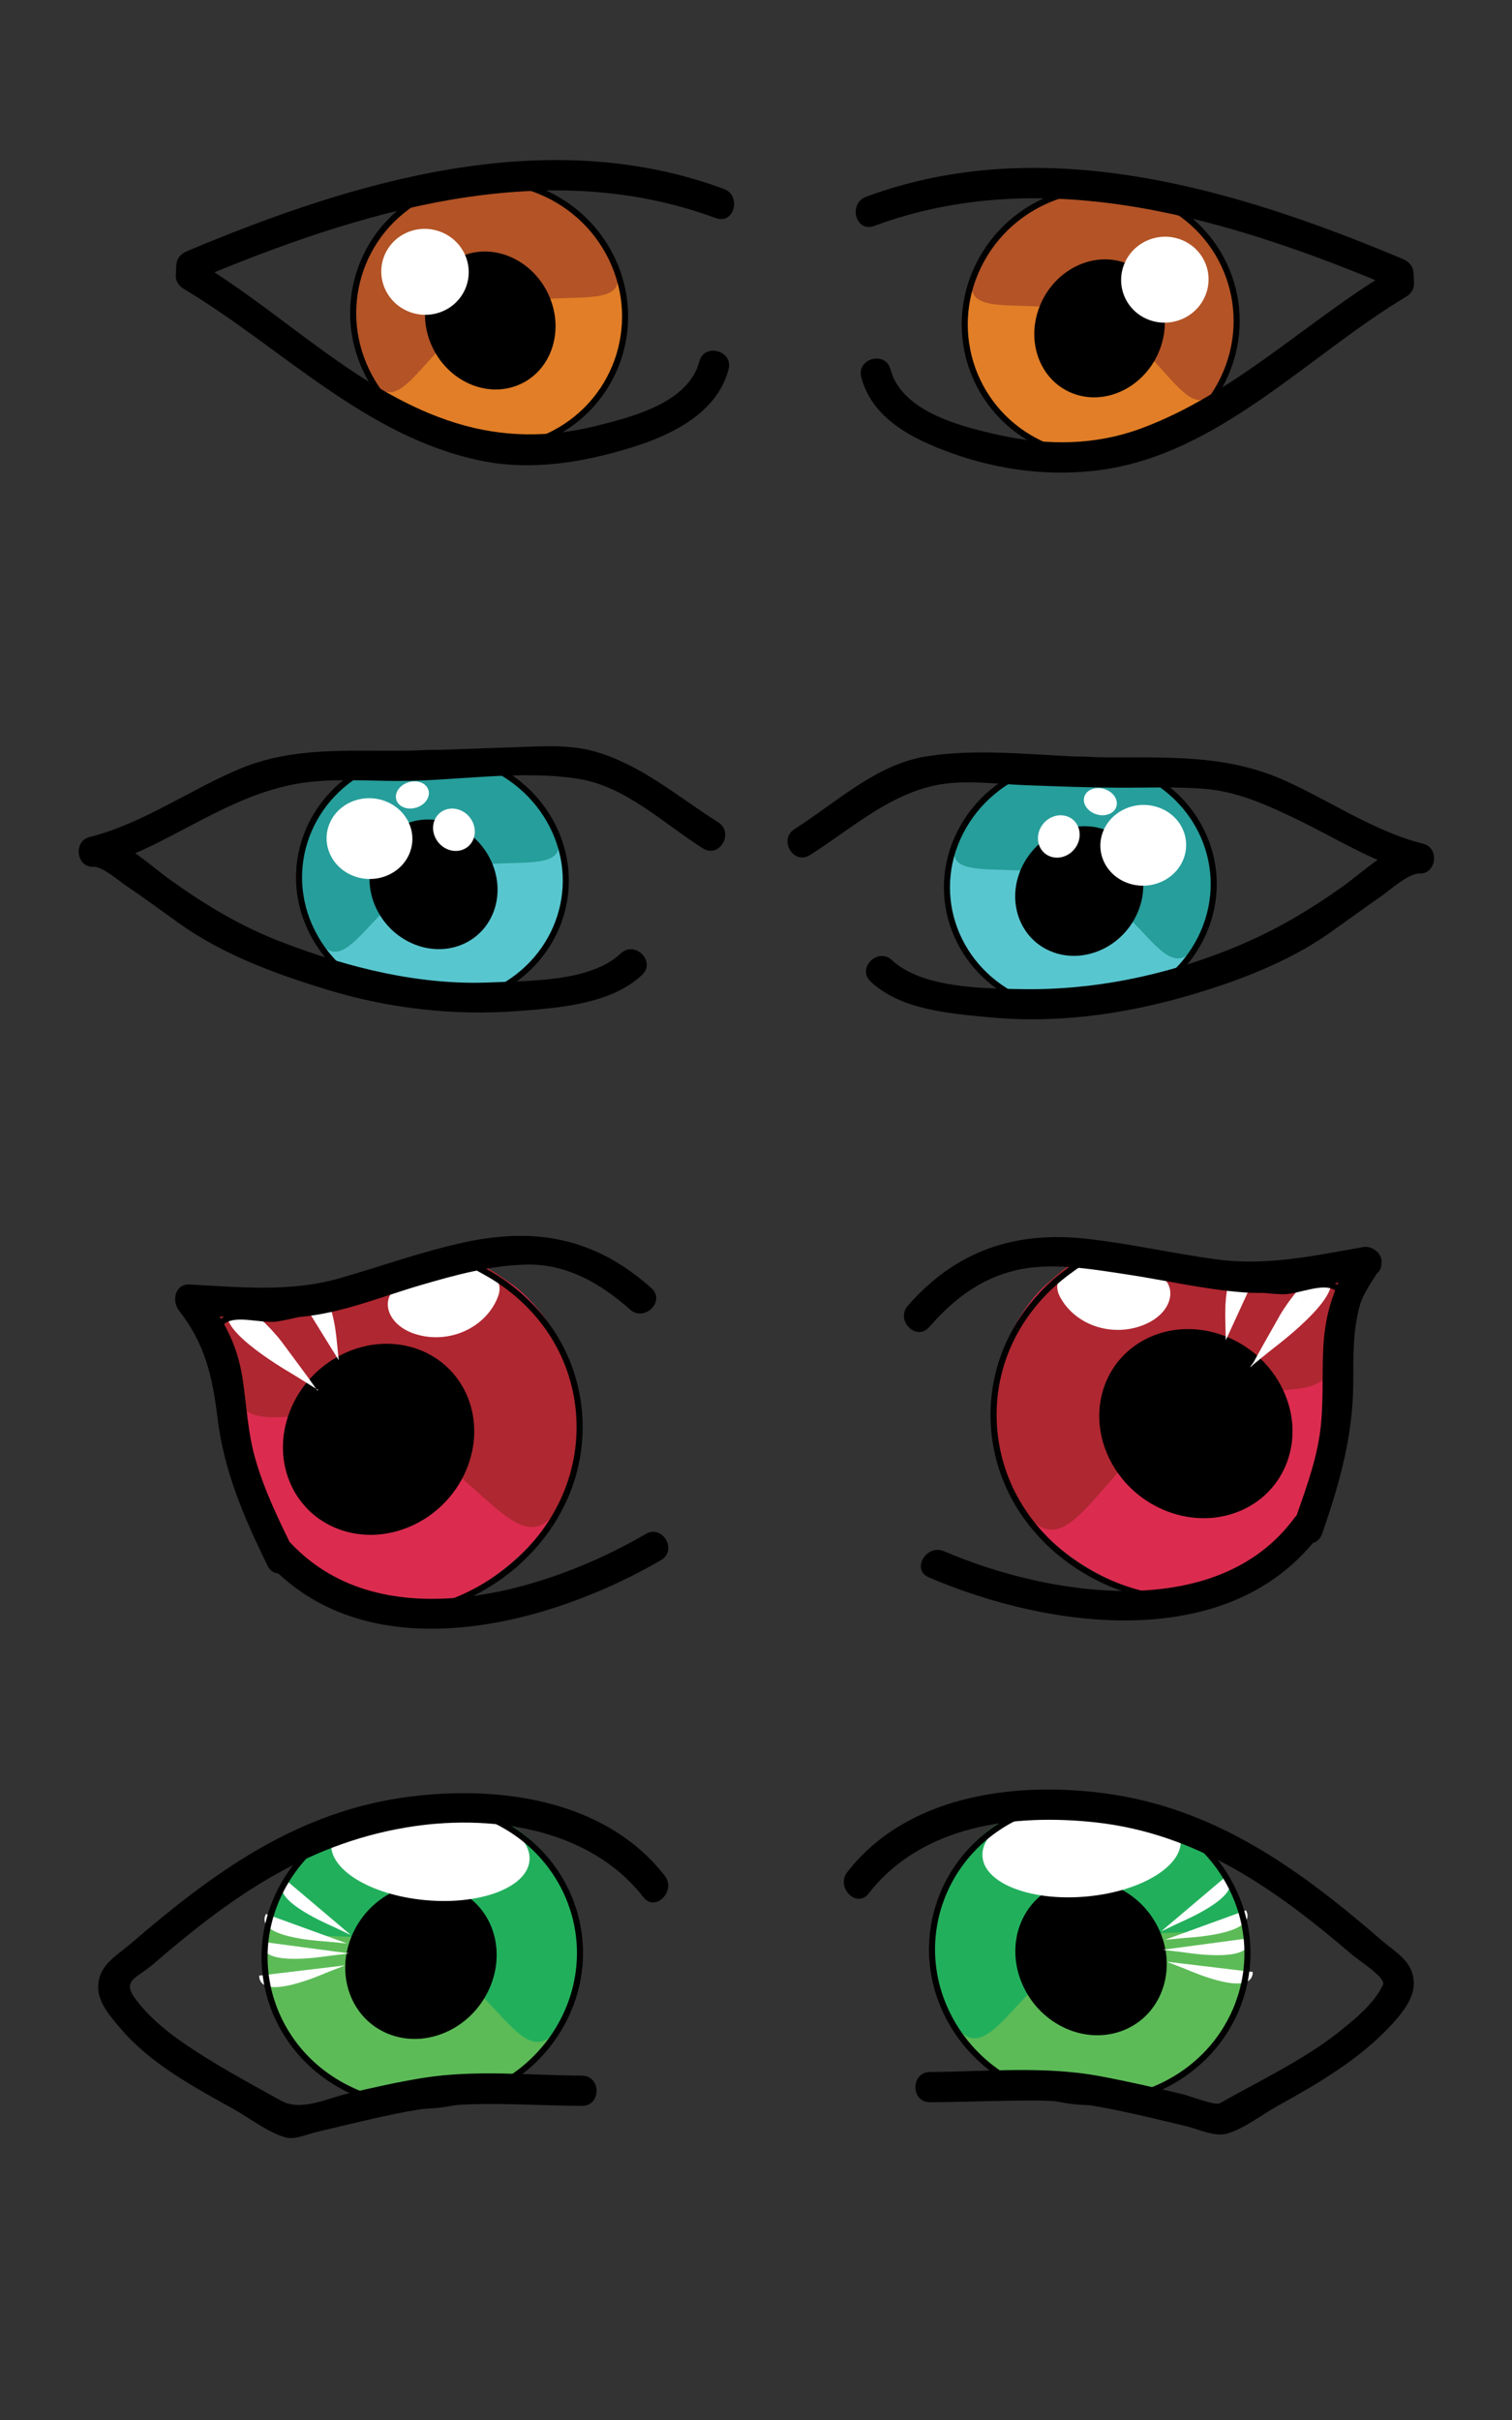 <?xml version="1.0" encoding="utf-8"?>
<!-- Generator: Adobe Illustrator 16.0.0, SVG Export Plug-In . SVG Version: 6.00 Build 0)  -->
<!DOCTYPE svg PUBLIC "-//W3C//DTD SVG 1.1//EN" "http://www.w3.org/Graphics/SVG/1.1/DTD/svg11.dtd">
<svg version="1.1" id="Layer_1" xmlns="http://www.w3.org/2000/svg" xmlns:xlink="http://www.w3.org/1999/xlink" x="0px" y="0px"
	 width="250px" height="400px" viewBox="0 0 250 400" enable-background="new 0 0 250 400" xml:space="preserve">
<rect x="0" y="0" width="250" height="400" fill="#333333" stroke="none"/>
<path fill="#58C6CF" d="M91.268,136.071c5.27,10.438,0.642,22.822-10.336,27.66c-10.979,4.84-24.152,0.301-29.422-10.137
	c-5.271-10.437-0.643-22.821,10.336-27.66C72.824,121.095,85.998,125.634,91.268,136.071z"/>
<path fill="#269E9B" d="M91.268,136.071c5.27,10.438-8.9,3.923-19.879,8.762c-10.979,4.839-14.609,19.199-19.879,8.762
	c-5.271-10.437-0.643-22.821,10.336-27.66C72.824,121.095,85.998,125.634,91.268,136.071z"/>
<path d="M81.232,142.369c2.521,5.532,0.289,11.717-4.986,13.816c-5.273,2.098-11.594-0.683-14.114-6.215
	c-2.522-5.531-0.292-11.717,4.983-13.816C72.39,134.055,78.711,136.837,81.232,142.369z"/>
<path fill="none" stroke="#000000" stroke-miterlimit="10" d="M91.377,136.526c5.27,10.437,0.642,22.822-10.336,27.66
	c-10.979,4.84-24.152,0.301-29.422-10.137c-5.271-10.437-0.643-22.822,10.336-27.66C72.934,121.55,86.107,126.089,91.377,136.526z"
	/>
<path fill="#FFFFFF" d="M67.606,136.019c1.548,3.398-0.112,7.312-3.71,8.742c-3.596,1.432-7.769-0.16-9.316-3.558
	c-1.549-3.397,0.111-7.312,3.707-8.743C61.886,131.028,66.057,132.623,67.606,136.019z"/>
<path fill="#FFFFFF" d="M78.17,135.914c0.822,1.812,0.096,3.832-1.623,4.514c-1.717,0.682-3.779-0.233-4.602-2.044
	c-0.824-1.811-0.098-3.832,1.619-4.513C75.285,133.188,77.345,134.104,78.17,135.914z"/>
<path fill="#FFFFFF" d="M70.756,130.37c0.505,1.104-0.235,2.458-1.653,3.025c-1.419,0.568-2.981,0.132-3.486-0.972
	c-0.506-1.104,0.233-2.459,1.653-3.027C68.688,128.83,70.248,129.265,70.756,130.37z"/>
<path fill="#E17E27" d="M101.027,42.229c5.372,11.107,0.654,24.286-10.535,29.435c-11.191,5.149-24.619,0.32-29.99-10.788
	C55.13,49.77,59.848,36.59,71.037,31.441C82.229,26.292,95.656,31.122,101.027,42.229z"/>
<path fill="#B35326" d="M101.027,42.229c5.372,11.107-9.072,4.175-20.263,9.324c-11.19,5.149-14.892,20.432-20.263,9.324
	C55.13,49.77,59.848,36.59,71.037,31.441C82.229,26.292,95.656,31.122,101.027,42.229z"/>
<path d="M90.799,48.931c2.57,5.887,0.295,12.469-5.082,14.703c-5.376,2.233-11.818-0.727-14.387-6.614
	c-2.572-5.886-0.298-12.469,5.078-14.703C81.785,40.083,88.229,43.044,90.799,48.931z"/>
<path fill="none" stroke="#000000" stroke-miterlimit="10" d="M101.139,42.713c5.372,11.106,0.654,24.286-10.535,29.435
	c-11.191,5.149-24.619,0.319-29.99-10.788c-5.372-11.106-0.654-24.286,10.535-29.434C82.34,26.776,95.768,31.606,101.139,42.713z"/>
<path fill="#FFFFFF" d="M76.91,42.173c1.578,3.616-0.115,7.781-3.781,9.303c-3.666,1.524-7.919-0.17-9.497-3.787
	c-1.579-3.615,0.114-7.781,3.779-9.304C71.078,36.862,75.33,38.559,76.91,42.173z"/>
<g>
	<g>
		<path d="M115.639,59.739c-1.813,6.823-10.99,9.136-16.956,10.633c-7.87,1.975-15.5,1.956-23.275-0.442
			c-16.046-4.947-28.424-18.093-42.583-26.55c0.413,0.72,0.826,1.439,1.238,2.159c0.028-0.546,0.055-1.093,0.083-1.64
			c-0.612,0.804-1.224,1.607-1.835,2.411c26.787-11.254,57.51-20.841,86.042-10.256c3.029,1.124,4.325-3.71,1.329-4.821
			c-29.338-10.884-61.129-1.328-88.7,10.256c-1.088,0.458-1.773,1.178-1.835,2.411c-0.028,0.546-0.055,1.093-0.083,1.64
			c-0.044,0.873,0.509,1.724,1.238,2.159c16.208,9.681,30.047,24.468,49.131,28.436c8.388,1.744,16.97,0.311,25.045-2.188
			c6.596-2.042,14.067-5.666,15.982-12.877C121.29,57.948,116.466,56.625,115.639,59.739L115.639,59.739z"/>
	</g>
</g>
<path fill="#E17E27" d="M161.843,43.527c-5.373,11.107-0.655,24.287,10.535,29.435c11.19,5.149,24.618,0.32,29.99-10.787
	c5.371-11.107,0.654-24.286-10.536-29.435C180.641,27.591,167.214,32.42,161.843,43.527z"/>
<path fill="#B35326" d="M161.843,43.527c-5.373,11.107,9.072,4.175,20.262,9.324c11.191,5.149,14.892,20.432,20.264,9.324
	c5.371-11.107,0.654-24.286-10.536-29.435C180.641,27.591,167.214,32.42,161.843,43.527z"/>
<path d="M172.071,50.229c-2.57,5.887-0.295,12.469,5.081,14.703s11.819-0.727,14.388-6.614c2.571-5.885,0.297-12.468-5.079-14.702
	S174.642,44.343,172.071,50.229z"/>
<path fill="none" stroke="#000000" stroke-miterlimit="10" d="M161.731,44.012c-5.373,11.107-0.655,24.287,10.535,29.435
	c11.19,5.149,24.618,0.319,29.99-10.788c5.371-11.106,0.654-24.286-10.536-29.434C180.53,28.075,167.103,32.905,161.731,44.012z"/>
<path fill="#FFFFFF" d="M185.96,43.472c-1.578,3.616,0.115,7.781,3.781,9.303c3.666,1.524,7.918-0.17,9.496-3.786
	c1.58-3.615-0.113-7.781-3.779-9.304C191.791,38.161,187.54,39.857,185.96,43.472z"/>
<g>
	<g>
		<path d="M142.408,62.367c1.841,6.922,8.605,10.248,14.842,12.496c7.937,2.86,16.463,3.957,24.815,2.807
			c19.563-2.694,34.272-18.979,50.503-28.673c0.729-0.436,1.282-1.285,1.238-2.159c-0.027-0.546-0.055-1.093-0.082-1.64
			c-0.062-1.232-0.747-1.954-1.835-2.411c-27.572-11.584-59.363-21.14-88.703-10.256c-2.995,1.111-1.7,5.945,1.33,4.821
			c28.532-10.585,59.256-0.998,86.043,10.256c-0.611-0.804-1.224-1.607-1.835-2.411c0.027,0.546,0.055,1.093,0.082,1.64
			c0.413-0.72,0.825-1.439,1.238-2.159c-13.946,8.33-25.854,20.378-41.274,26.104c-7.712,2.864-15.578,2.888-23.527,1.135
			c-6.214-1.37-16.135-3.813-18.013-10.88C146.402,57.925,141.579,59.247,142.408,62.367L142.408,62.367z"/>
	</g>
</g>
<g>
	<g>
		<path d="M118.739,135.912c-6.652-4.201-12.604-9.438-20.294-11.668c-4.539-1.317-9.524-0.835-14.172-0.702
			c-5.648,0.163-11.29,0.449-16.94,0.532c-9.525,0.14-18.865-0.743-27.856,3.071c-8.216,3.485-16.011,9.047-24.691,11.217
			c-2.714,0.679-2.176,5.059,0.665,4.911c1.496-0.078,4.258,2.373,5.501,3.206c2.938,1.968,5.782,4.077,8.657,6.133
			c7.287,5.213,16.084,8.421,24.601,11.008c10.22,3.104,20.939,4.307,31.579,3.484c6.701-0.518,15.238-1.126,20.378-5.97
			c2.351-2.215-1.191-5.744-3.535-3.535c-5.008,4.719-15.108,4.502-21.569,4.785c-11.64,0.509-23.267-2.405-34.07-6.505
			c-7.135-2.708-12.945-6.217-19.061-10.6c-3.13-2.244-8.276-7.226-12.48-7.006c0.222,1.637,0.443,3.274,0.665,4.911
			c6.81-1.703,12.965-5.582,19.216-8.686c5.071-2.518,10.099-4.595,15.761-5.237c4.743-0.538,9.599-0.203,14.359-0.177
			c9.89,0.054,20.465-1.905,30.257-0.336c7.764,1.243,14.084,7.424,20.508,11.481C118.951,141.957,121.457,137.628,118.739,135.912
			L118.739,135.912z"/>
	</g>
</g>
<path fill="#58C6CF" d="M158.856,137.18c-5.271,10.438-0.643,22.822,10.336,27.66c10.979,4.84,24.152,0.301,29.422-10.137
	c5.27-10.437,0.643-22.821-10.336-27.66S164.126,126.743,158.856,137.18z"/>
<path fill="#269E9B" d="M158.856,137.18c-5.271,10.438,8.9,3.923,19.879,8.762c10.979,4.839,14.609,19.199,19.879,8.761
	c5.27-10.437,0.643-22.821-10.336-27.66S164.126,126.743,158.856,137.18z"/>
<path d="M168.892,143.479c-2.521,5.531-0.29,11.717,4.985,13.816c5.274,2.098,11.595-0.683,14.114-6.215
	c2.523-5.531,0.292-11.717-4.982-13.817C177.733,135.164,171.413,137.947,168.892,143.479z"/>
<path fill="none" stroke="#000000" stroke-miterlimit="10" d="M158.747,137.636c-5.271,10.437-0.643,22.821,10.336,27.659
	c10.979,4.84,24.152,0.301,29.422-10.137c5.27-10.437,0.643-22.821-10.336-27.659C177.19,122.66,164.017,127.198,158.747,137.636z"
	/>
<path fill="#FFFFFF" d="M182.517,137.128c-1.547,3.398,0.113,7.312,3.711,8.742c3.596,1.432,7.768-0.16,9.316-3.558
	c1.549-3.397-0.111-7.312-3.708-8.743C188.237,132.138,184.067,133.732,182.517,137.128z"/>
<path fill="#FFFFFF" d="M171.954,137.023c-0.823,1.812-0.097,3.832,1.622,4.514c1.718,0.682,3.779-0.233,4.603-2.044
	s0.098-3.832-1.62-4.513C174.839,134.297,172.778,135.213,171.954,137.023z"/>
<path fill="#FFFFFF" d="M179.368,131.479c-0.506,1.104,0.234,2.458,1.652,3.025c1.42,0.568,2.981,0.132,3.486-0.972
	c0.506-1.104-0.232-2.459-1.652-3.027C181.435,129.939,179.875,130.374,179.368,131.479z"/>
<g>
	<g>
		<path d="M133.907,141.339c6.662-4.207,12.635-9.707,20.508-11.481c4.782-1.078,10.346-0.251,15.2-0.073
			c5.02,0.184,10.034,0.383,15.058,0.41c4.797,0.025,9.568-0.186,14.358,0.177c5.646,0.427,10.74,2.808,15.763,5.237
			c6.299,3.046,12.385,6.978,19.215,8.686c0.222-1.637,0.443-3.274,0.665-4.911c-4.211-0.22-9.34,4.767-12.48,7.006
			c-6.157,4.392-11.938,7.766-19.062,10.6c-10.829,4.31-22.405,6.689-34.069,6.505c-6.374-0.1-16.662-0.163-21.569-4.785
			c-2.345-2.208-5.887,1.32-3.535,3.535c4.938,4.651,12.859,5.244,19.283,5.875c11.065,1.087,22.015-0.358,32.673-3.389
			c8.169-2.323,16.872-5.573,23.862-10.482c2.853-2.004,5.657-4.077,8.523-6.063c1.402-0.972,4.653-3.892,6.374-3.802
			c2.841,0.148,3.379-4.232,0.665-4.911c-8.095-2.023-15.398-7.101-22.984-10.493c-9.625-4.304-19.259-3.741-29.563-3.795
			c-9.785-0.051-20.002-1.702-29.705-0.148c-8.252,1.322-14.89,7.684-21.702,11.985
			C128.666,138.738,131.172,143.066,133.907,141.339L133.907,141.339z"/>
	</g>
</g>
<path fill="#DB2C4F" d="M36.445,224.051c0.594,1.975,1.553,4.02,2.068,6.177c1.084,4.551,1.783,9.224,3.263,13.749
	c1.639,5.012,2.838,9.688,6.208,13.968c1.626,2.066,3.544,4.097,5.677,5.521c13.946,9.311,34.196-3.475,39.964-16.919
	c3.746-8.732,2.845-19.013-2.334-26.974c-4.014-6.17-11.194-12.885-18.698-8.713c-4.803,2.67-9.922,4.609-15.326,5.664
	c-3.951,0.771-7.613,2.454-11.587,2.91C41.3,219.938,34.375,217.164,36.445,224.051z"/>
<path fill="#AF2731" d="M36.48,223.801c0.593,2.04,1.584,4.256,1.865,5.187c0.716,2.367,1.275,4.135,3.806,4.89
	c2.75,0.823,6.286,0.075,9.112,0.158c3.941,0.116,7.894,0.584,11.636,1.879c16.97,5.872,23.938,26.457,30.727,10.632
	c3.582-8.349,2.915-18.125-1.701-25.94c-2.775-4.695-12.227-14.518-18.383-12.117c-3.184,1.24-5.906,3.464-9.516,4.379
	c-3.629,0.92-7.406,1.359-11.15,1.236c-3.754-0.125-7.095-0.162-10.874,0.743c-1.239,0.297-3.83,0.581-4.821,1.364
	C35.329,217.673,35.879,221.739,36.48,223.801z"/>
<path fill="#FFFFFF" d="M67.697,211.814c-5.314,1.39-4.487,7.018,1.057,8.717s11.627-1.081,13.586-6.215
	c1.978-5.174-7.77-5.953-10.743-4.038C66.328,213.67,72.859,210.467,67.697,211.814z"/>
<path d="M47.878,233.391c-3.19,8.356,0.814,17.149,8.944,19.642c8.129,2.489,17.307-2.263,20.495-10.62
	c3.192-8.356-0.81-17.15-8.937-19.642C60.248,220.278,51.07,225.034,47.878,233.391z"/>
<path fill="#FFFFFF" d="M52.475,229.834c-1.591-2.287-4.071-5.564-5.921-8.08c-1.021-1.39-6.22-7.246-8.128-5.927
	c-4.306,2.985,8.437,10.396,9.923,11.286c1.418,0.846,2.839,1.792,4.262,2.637"/>
<path fill="#FFFFFF" d="M56.002,224.824c-0.271-2.475-0.408-5.229-1.064-7.631c-0.867-3.172-1.466-1.863-4.208-0.884"/>
<path fill="none" stroke="#000000" stroke-miterlimit="10" d="M36.294,225.25c0.074,0.429,0.134,0.822,0.165,1.16
	c0.694,7.6,1.898,15.359,5.643,22.122c3.036,5.484,5.075,10.754,10.962,14.15c3.665,2.113,8.306,2.202,12.345,3.202
	c3.862,0.956,7.266-0.139,10.884-1.719c7.581-3.306,13.938-9.301,17.216-16.943c3.781-8.813,2.931-19.004-2.352-27.021
	c-2.736-4.151-6.518-7.555-10.867-9.95c-2.18-1.201-4.025-2.353-6.457-1.864c-2.702,0.544-5.157,2.579-7.674,3.646
	c-3.17,1.342-6.207,2.084-9.496,3.078c-3.455,1.044-7.454,2.262-10.899,2.824c-2.506,0.409-7.03-1.314-9.104,0.604
	C35.217,219.874,35.917,223.035,36.294,225.25z"/>
<g>
	<g>
		<path d="M106.766,253.557c-16.494,9.621-43.484,17.594-58.638,1.562c-2.219-2.348-5.748,1.194-3.535,3.535
			c16.814,17.789,46.202,10.009,64.697-0.78C112.072,256.25,109.557,251.928,106.766,253.557L106.766,253.557z"/>
	</g>
</g>
<g>
	<g>
		<path d="M107.703,212.91c-9.13-8.127-18.777-10.115-30.591-7.633c-7.121,1.497-13.977,4.008-20.96,6.004
			c-8.211,2.348-16.415,1.461-24.807,1.037c-2.421-0.122-2.98,2.708-1.768,4.268c4.302,5.536,5.532,10.784,6.384,17.761
			c1.085,8.898,4.382,16.48,8.288,24.46c1.417,2.896,5.729,0.36,4.317-2.523c-2.444-4.993-4.874-9.92-6.392-15.289
			c-1.182-4.181-1.408-8.611-2.03-12.896c-0.887-6.105-3.36-10.321-7.032-15.047c-0.589,1.423-1.178,2.845-1.768,4.268
			c6.228,0.314,12.434,0.924,18.664,0.314c6.702-0.655,13.139-3.34,19.555-5.216c5.709-1.67,11.531-3.275,17.51-3.396
			c6.645-0.134,12.274,3.135,17.094,7.425C106.567,218.581,110.116,215.058,107.703,212.91L107.703,212.91z"/>
	</g>
</g>
<path fill="#DB2C4F" d="M221.99,218.355c-0.348,2.033-1.049,4.18-1.295,6.385c-0.52,4.648-0.639,9.372-1.553,14.045
	c-1.01,5.176-1.627,9.962-4.445,14.624c-1.362,2.25-3.016,4.501-4.959,6.176c-12.697,10.951-34.363,0.747-41.736-11.887
	c-4.791-8.207-5.156-18.52-0.994-27.058c3.225-6.615,9.528-14.16,17.488-10.939c5.094,2.06,10.412,3.355,15.904,3.74
	c4.016,0.279,7.857,1.5,11.857,1.467C216.667,214.87,223.197,211.268,221.99,218.355z"/>
<path fill="#AF2731" d="M220.297,210.665c2.018,1.224,1.969,5.327,1.627,7.447c-0.338,2.097-1.051,4.419-1.215,5.376
	c-0.42,2.438-0.758,4.26-3.177,5.319c-2.628,1.154-6.229,0.847-9.022,1.275c-3.898,0.599-7.764,1.548-11.318,3.292
	c-16.121,7.911-20.51,29.195-29.189,14.323c-4.579-7.847-5.117-17.632-1.494-25.953c2.178-5.002,10.352-15.909,16.756-14.282
	c3.311,0.84,6.287,2.713,9.98,3.178c3.715,0.468,7.518,0.441,11.219-0.141c3.711-0.584,7.021-1.031,10.883-0.597"/>
<path fill="#FFFFFF" d="M189.472,210.048c5.446,0.726,5.315,6.413,0.021,8.78c-5.293,2.365-11.671,0.354-14.244-4.502
	c-2.599-4.891,6.979-6.861,10.166-5.325C191.057,211.721,184.184,209.344,189.472,210.048z"/>
<path d="M211.788,229.028c4.192,7.901,1.298,17.12-6.466,20.591c-7.762,3.468-17.453-0.122-21.643-8.025
	c-4.194-7.901-1.302-17.119,6.459-20.59C197.902,217.533,207.596,221.127,211.788,229.028z"/>
<path fill="#FFFFFF" d="M219.014,210.438c4.641,2.434-7.096,11.354-8.463,12.418c-1.303,1.014-2.598,2.127-3.906,3.141"/>
<path fill="#FFFFFF" d="M206.79,226.063c1.298-2.465,3.358-6.021,4.885-8.745c0.842-1.505,5.283-7.956,7.339-6.88"/>
<path fill="#FFFFFF" d="M202.675,221.523c-0.033-2.49-0.237-5.24,0.12-7.703c0.472-3.255,1.227-2.03,4.068-1.395"/>
<path fill="none" stroke="#000000" stroke-miterlimit="10" d="M222.285,219.527c-0.021,0.435-0.031,0.834-0.021,1.172
	c0.246,7.627,0.002,15.477-2.885,22.647c-2.34,5.815-3.718,11.295-9.145,15.389c-3.377,2.547-7.971,3.204-11.857,4.692
	c-3.717,1.423-7.229,0.754-11.014-0.37c-7.93-2.351-14.973-7.521-19.164-14.702c-4.834-8.283-5.24-18.501-0.981-27.105
	c2.206-4.455,5.542-8.297,9.563-11.209c2.017-1.459,3.707-2.828,6.18-2.642c2.748,0.208,5.435,1.927,8.063,2.676
	c3.311,0.942,6.416,1.308,9.803,1.89c3.557,0.612,7.675,1.33,11.163,1.467c2.538,0.098,6.816-2.168,9.11-0.52
	C222.695,214.061,222.389,217.283,222.285,219.527z"/>
<g>
	<g>
		<path d="M153.572,260.723c20.017,8.591,50.053,12.737,64.766-7.302c1.912-2.604-2.43-5.093-4.316-2.523
			c-12.819,17.458-40.745,12.881-57.926,5.509C153.167,255.148,150.617,259.455,153.572,260.723L153.572,260.723z"/>
	</g>
</g>
<g>
	<g>
		<path d="M223.758,207.305c-2.953,4.957-4.605,9.282-4.943,15.17c-0.285,4.967,0.126,9.874-0.634,14.819
			c-0.783,5.096-2.707,10.011-4.38,14.86c-1.054,3.057,3.777,4.358,4.822,1.33c2.86-8.296,5.099-16.119,5.129-24.955
			c0.015-4.284-0.074-8.514,1.065-12.683c0.583-2.135,2.14-4.142,3.257-6.019C229.729,207.051,225.405,204.538,223.758,207.305
			L223.758,207.305z"/>
	</g>
</g>
<g>
	<g>
		<path d="M153.643,219.348c3.95-4.512,8.3-7.922,14.202-9.355c5.804-1.409,12.264-0.27,18.056,0.592
			c6.656,0.989,13.206,2.565,19.932,3.047c6.902,0.494,14.007-1.471,20.749-2.653c3.171-0.557,1.823-5.375-1.33-4.822
			c-8.092,1.421-15.838,3.119-24.085,2.009c-7.24-0.975-14.357-2.623-21.631-3.419c-11.828-1.293-21.531,2.048-29.428,11.067
			C147.993,218.228,151.515,221.778,153.643,219.348L153.643,219.348z"/>
	</g>
</g>
<path fill="#5CBB57" d="M203.556,311.505c6.231,12.489,0.759,27.309-12.221,33.098c-12.981,5.791-28.558,0.361-34.788-12.131
	c-6.231-12.488-0.759-27.307,12.221-33.097C181.749,293.585,197.325,299.017,203.556,311.505z"/>
<path fill="#22AF5C" d="M203.556,311.505c6.231,12.489-10.523,4.693-23.504,10.482c-12.98,5.792-17.274,22.977-23.505,10.484
	c-6.231-12.488-0.759-27.307,12.221-33.097C181.749,293.585,197.325,299.017,203.556,311.505z"/>
<path d="M191.69,319.04c2.981,6.62,0.342,14.021-5.895,16.533s-13.709-0.816-16.688-7.438c-2.983-6.617-0.346-14.02,5.891-16.531
	C181.235,309.093,188.709,312.421,191.69,319.04z"/>
<path fill="#FFFFFF" d="M195.206,303.892c0.557,4.403-6.319,8.686-15.356,9.564c-9.039,0.881-16.823-1.976-17.38-6.378
	c-0.56-4.403,6.317-8.686,15.354-9.566C186.864,296.634,194.644,299.488,195.206,303.892z"/>
<path fill="#FFFFFF" d="M206.027,315.757c1.94,3.817-8.587,4.45-9.822,4.541c-1.178,0.086-2.387,0.245-3.567,0.328"/>
<path fill="#FFFFFF" d="M206.45,320.378c1.028,4.137-9.385,2.511-10.611,2.337c-1.167-0.168-2.384-0.271-3.554-0.441"/>
<path fill="#FFFFFF" d="M207.148,325.951c-0.104,4.253-9.735,0.088-10.875-0.386c-1.083-0.453-2.231-0.855-3.317-1.313"/>
<path fill="#FFFFFF" d="M202.774,310.112c3.201,2.912-6.427,7.09-7.551,7.596c-1.071,0.48-2.146,1.042-3.222,1.521"/>
<path fill="none" stroke="#000000" stroke-miterlimit="10" d="M203.685,312.05c6.231,12.488,0.759,27.309-12.221,33.098
	c-12.981,5.791-28.558,0.361-34.787-12.131c-6.231-12.488-0.76-27.308,12.22-33.097C181.879,294.13,197.454,299.561,203.685,312.05z
	"/>
<g>
	<g>
		<path d="M153.777,347.481c5.962-0.038,11.918-0.324,17.881-0.279c5.979,0.045,11.742,1.279,17.547,2.591
			c2.297,0.52,4.585,1.078,6.874,1.627c1.888,0.453,4.76,1.807,6.708,1.271c2.861-0.787,5.909-3.197,8.505-4.631
			c6.688-3.691,13.515-7.696,18.75-13.352c1.64-1.771,3.719-4.28,3.719-6.799c0-3.692-2.826-5.042-5.484-7.336
			c-13.68-11.807-27.539-21.825-45.913-24.195c-14.902-1.923-32.473,0.456-42.274,13.062c-1.954,2.513,1.558,6.078,3.535,3.535
			c8.799-11.314,24.046-13.214,37.439-11.765c16.896,1.829,29.934,11.13,42.49,21.877c1.333,1.141,5.672,3.817,5.107,4.999
			c-1.425,2.983-4.215,5.282-6.723,7.327c-5.267,4.292-11.523,7.438-17.459,10.681c-0.935,0.512-1.866,1.029-2.795,1.553
			c-0.769,0.433-5.057-1.235-6.015-1.466c-4.571-1.096-9.149-2.14-13.771-3.005c-9.261-1.734-18.763-0.755-28.122-0.695
			C150.554,342.502,150.552,347.502,153.777,347.481L153.777,347.481z"/>
	</g>
</g>
<path fill="#5CBB57" d="M46.444,312.107c-6.231,12.489-0.759,27.309,12.22,33.098c12.982,5.791,28.559,0.361,34.789-12.131
	c6.23-12.488,0.758-27.307-12.221-33.097C68.25,294.188,52.674,299.619,46.444,312.107z"/>
<path fill="#22AF5C" d="M46.444,312.107c-6.231,12.489,10.523,4.693,23.503,10.482c12.98,5.792,17.275,22.977,23.506,10.484
	c6.23-12.488,0.758-27.307-12.221-33.097C68.25,294.188,52.674,299.619,46.444,312.107z"/>
<path d="M58.309,319.643c-2.98,6.62-0.342,14.021,5.895,16.533s13.709-0.816,16.689-7.438c2.982-6.617,0.346-14.02-5.891-16.531
	C68.764,309.695,61.291,313.023,58.309,319.643z"/>
<path fill="#FFFFFF" d="M54.793,304.494c-0.557,4.403,6.32,8.686,15.357,9.564c9.039,0.881,16.822-1.976,17.379-6.378
	c0.561-4.403-6.316-8.686-15.354-9.566C63.135,297.236,55.355,300.091,54.793,304.494z"/>
<path fill="#FFFFFF" d="M43.972,316.359c-1.94,3.817,8.587,4.45,9.822,4.541c1.178,0.086,2.387,0.245,3.567,0.328"/>
<path fill="#FFFFFF" d="M43.549,320.98c-1.028,4.137,9.385,2.511,10.611,2.337c1.167-0.168,2.384-0.271,3.554-0.441"/>
<path fill="#FFFFFF" d="M42.851,326.554c0.104,4.253,9.735,0.088,10.875-0.386c1.083-0.453,2.231-0.855,3.317-1.313"/>
<path fill="#FFFFFF" d="M47.225,310.715c-3.201,2.912,6.427,7.09,7.551,7.596c1.072,0.48,2.146,1.042,3.222,1.521"/>
<path fill="none" stroke="#000000" stroke-miterlimit="10" d="M46.315,312.652c-6.231,12.488-0.759,27.309,12.22,33.098
	c12.982,5.791,28.559,0.361,34.787-12.131c6.232-12.488,0.76-27.308-12.219-33.097C68.121,294.732,52.545,300.163,46.315,312.652z"
	/>
<g>
	<g>
		<path d="M96.223,343.084c-8.73-0.056-17.67-1.011-26.332,0.383c-4.076,0.656-8.11,1.57-12.13,2.503
			c-3.573,0.829-7.972,3.089-11.261,1.266c-5.714-3.168-11.463-6.232-16.814-10.004c-2.673-1.883-5.242-4.108-7.221-6.726
			c-2.437-3.223,0.096-3.466,2.794-5.794c12.629-10.899,25.015-19.764,41.761-22.628c13.704-2.345,30.349-0.087,39.355,11.494
			c1.978,2.543,5.489-1.022,3.535-3.535c-9.802-12.605-27.372-14.984-42.274-13.062c-18.392,2.372-32.208,12.403-45.913,24.195
			c-2.66,2.288-5.484,3.646-5.484,7.336c0,2.597,2.132,4.917,3.719,6.799c4.883,5.797,12.239,9.721,18.75,13.352
			c2.582,1.44,5.651,3.846,8.505,4.631c1.521,0.418,3.497-0.507,4.945-0.85c2.879-0.682,5.753-1.38,8.635-2.049
			c5.818-1.35,11.56-2.441,17.548-2.591c5.957-0.148,11.924,0.241,17.881,0.279C99.448,348.104,99.446,343.104,96.223,343.084
			L96.223,343.084z"/>
	</g>
</g>
</svg>
